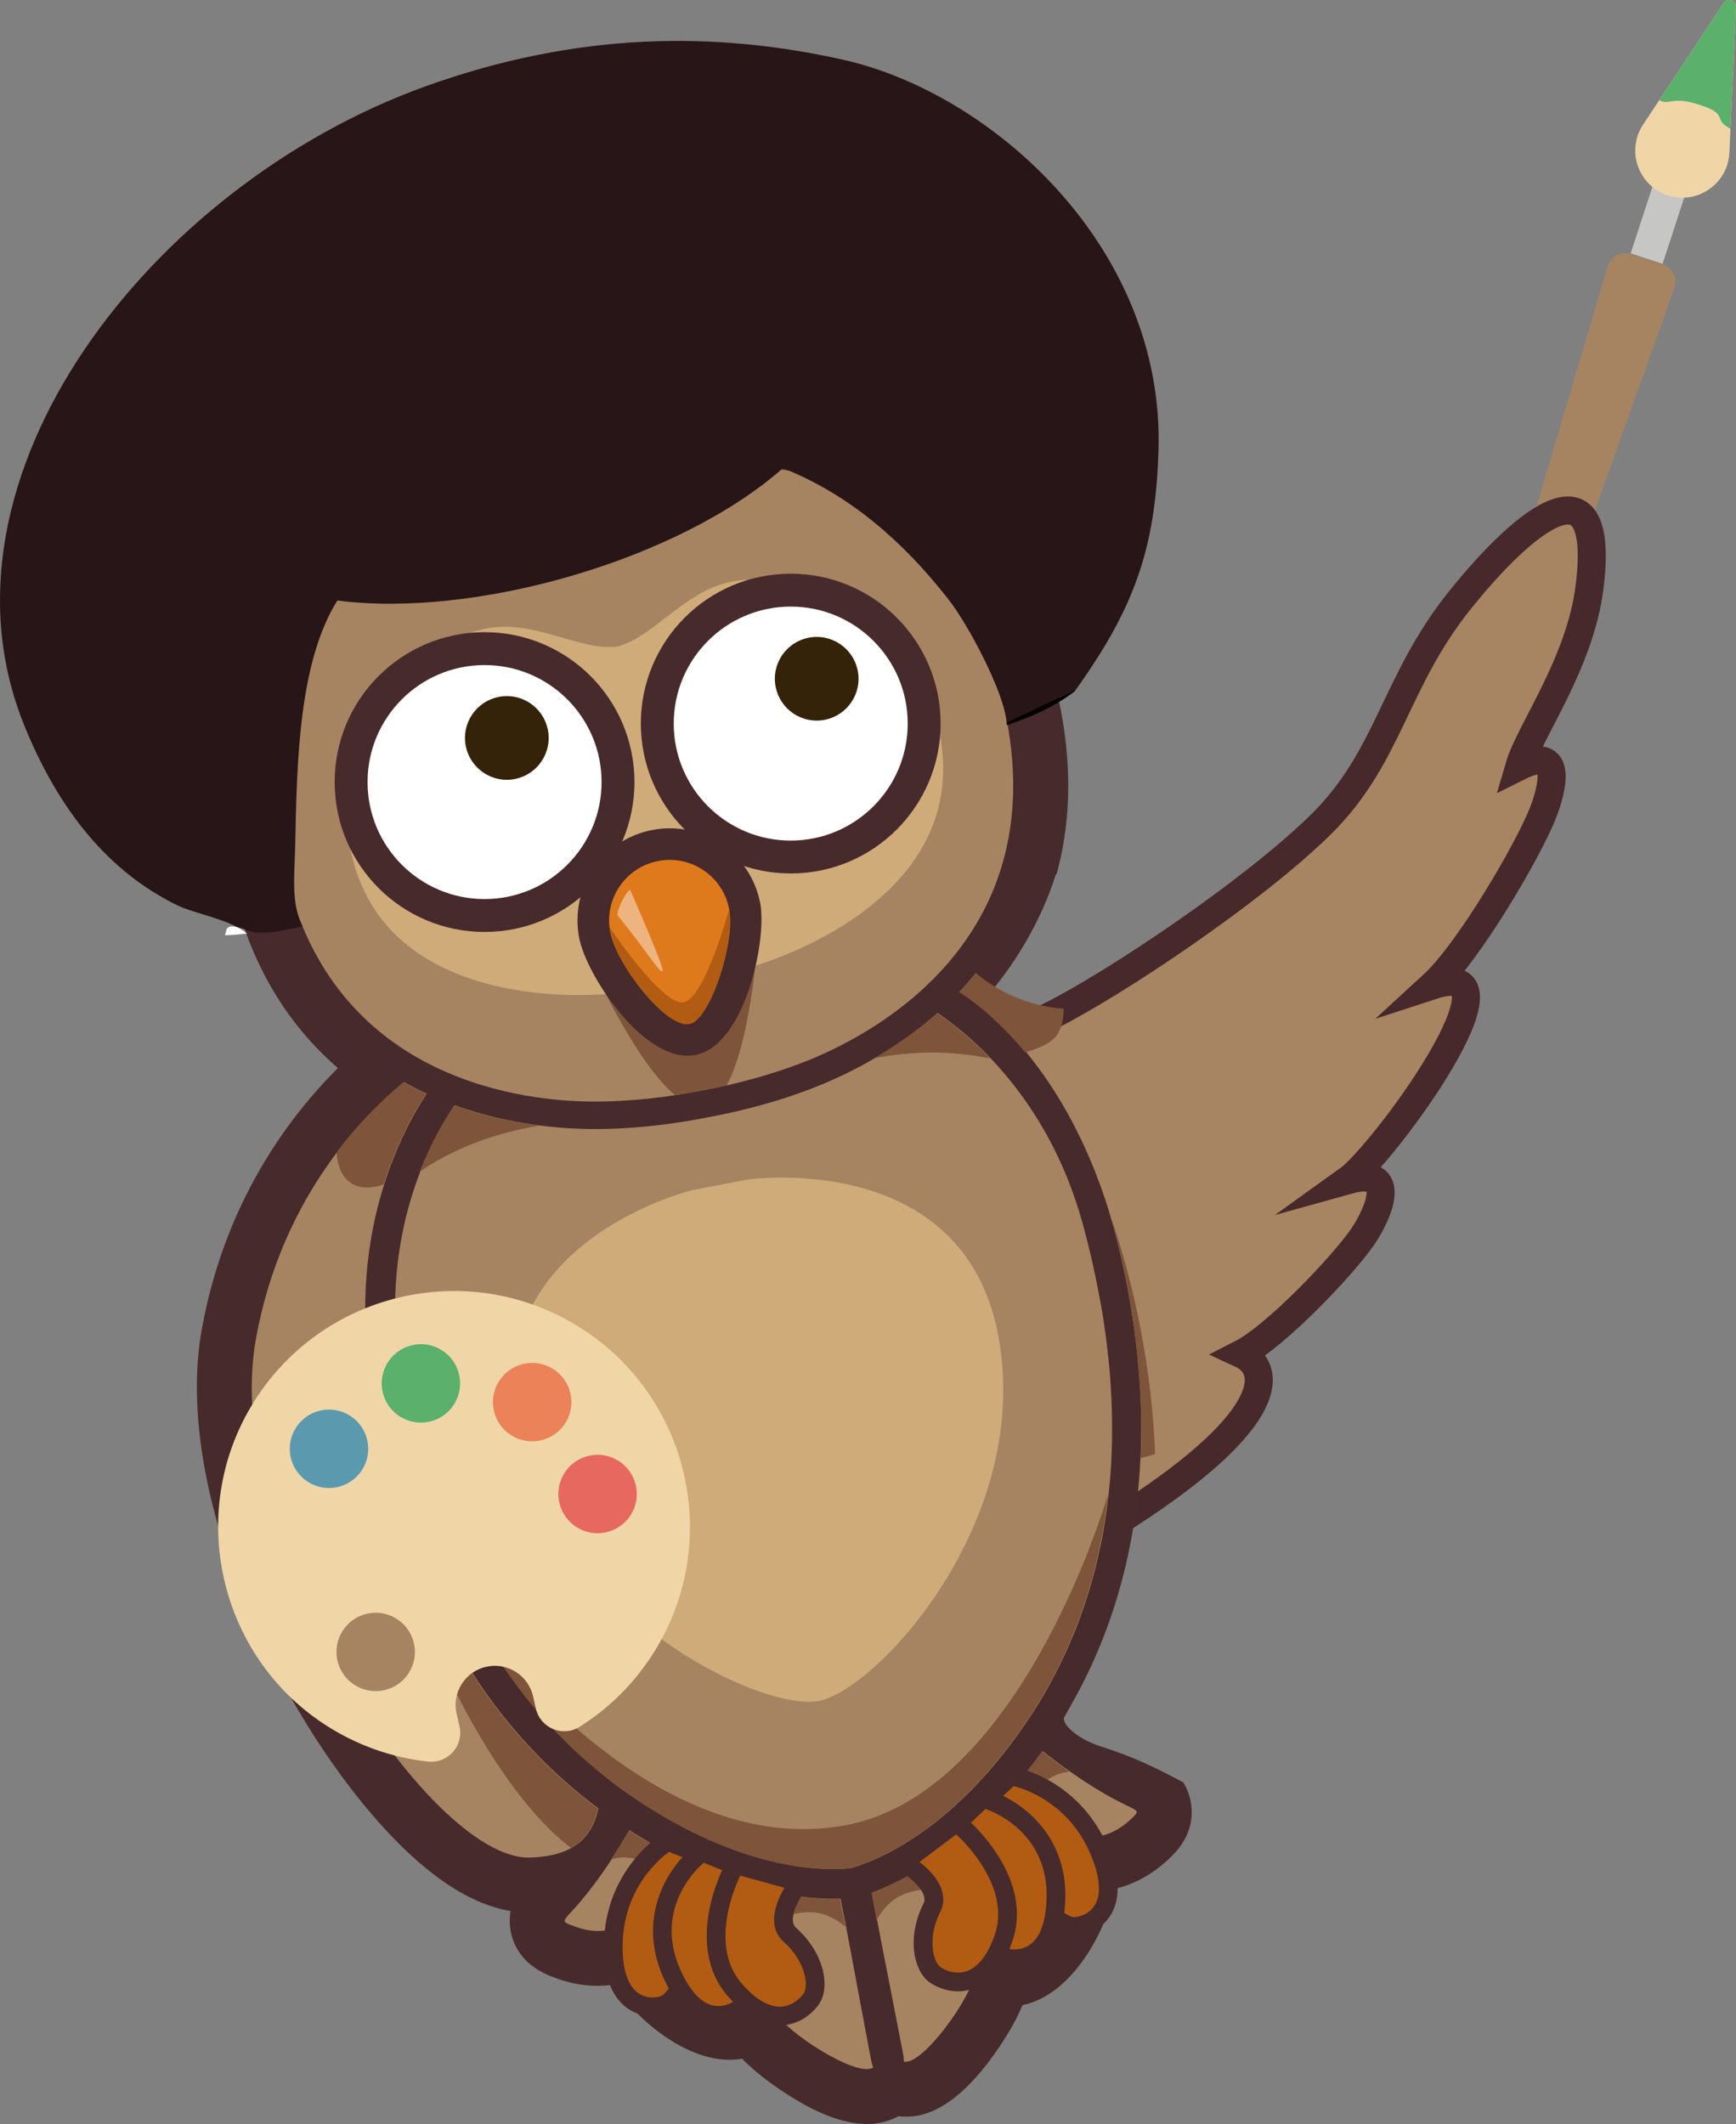 <?xml version="1.0" encoding="utf-8"?>
<!-- Generator: Adobe Illustrator 15.0.0, SVG Export Plug-In . SVG Version: 6.00 Build 0)  -->
<!DOCTYPE svg PUBLIC "-//W3C//DTD SVG 1.1//EN" "http://www.w3.org/Graphics/SVG/1.1/DTD/svg11.dtd">
<svg version="1.1" id="Layer_1" xmlns="http://www.w3.org/2000/svg" xmlns:xlink="http://www.w3.org/1999/xlink" x="0px" y="0px"
	 width="371.38px" height="454.42px" viewBox="0 0 371.38 454.42" enable-background="new 0 0 371.38 454.42" xml:space="preserve">
<rect x="0" y="0" width="371.38" height="454.42" fill="#808080" stroke="none"/>
<g>
	<path fill="#A68462" d="M355.733,56.566l-6.833-2.229c-2.098-0.685-4.346,0.497-4.971,2.613l-36.843,124.503
		c-0.603,2.033,0.524,4.177,2.54,4.835c2.019,0.659,4.191-0.407,4.906-2.404l43.674-122.275
		C358.95,59.531,357.83,57.252,355.733,56.566"/>
	
		<rect x="345.721" y="42.768" transform="matrix(0.31 -0.951 0.951 0.31 201 369.737)" fill="#C6C6C5" width="19.125" height="7.187"/>
	<path fill="#F0D6A7" d="M368.738,0.646l-17.231,26.002c-3.678,5.547-1.059,13.073,5.27,15.138
		c6.325,2.063,12.882-2.467,13.184-9.115l1.419-31.162C371.443,0.05,369.546-0.569,368.738,0.646"/>
	<g>
		<defs>
			<path id="SVGID_1_" d="M369.959,32.67l1.419-31.16c0.064-1.46-1.832-2.079-2.641-0.863l-17.231,26.002
				c-3.678,5.547-1.059,13.073,5.27,15.137c2.68,0.875,5.402,0.565,7.672-0.587C367.536,39.63,369.786,36.501,369.959,32.67"/>
		</defs>
		<clipPath id="SVGID_2_">
			<use xlink:href="#SVGID_1_"  overflow="visible"/>
		</clipPath>
	</g>
</g>
<g>
	<g>
		<path fill="#A78462" stroke="#47292B" stroke-width="6" stroke-miterlimit="10" d="M241.418,324.009
			c-19.707,2.977-16.898,8.09-30.795,2.527c-18.482-7.939-64.805-39.25-64.805-39.25c3.66-12.199,23.795-50.313,25.15-54.588
			c1.355-4.277,8.123,5.277,22.984-0.359c14.859-5.635,18.678-8.939,30.953-15.09c13.443-6.732,42.896-26.352,57.609-40.791
			c14.713-14.441,15.721-30.496,29.777-48.029c14.055-17.535,31.334-31.35,27.752-2.771c-2.039,16.273-12.822,30.82-15.008,38.291
			c9.723-4.84,6.855,5.252,5.141,9.736c-2.936,7.684-15.801,29.867-23.715,37.125c21.16-6.92-10.658,36.318-18.141,41.678
			c11.293-3.154,6.334,7.49,3.275,11.994c-4.18,6.152-18.65,21.395-26.09,25.182C272.141,292.726,273.27,303.37,241.418,324.009z"/>
		<path fill="#472A2B" d="M43.182,284.315c4.889-26.961,18.432-45.176,29.107-55.816c-10.611-9.145-19.6-22.666-23.428-42.711
			C38.336,130.7,73.79,104.712,91.579,101.313c10.305-1.969,19.434,1.723,26.77,4.686c2.494,1.012,6.049,2.447,8.078,2.811
			c1.756-1.086,4.531-3.732,6.477-5.59c5.727-5.459,12.85-12.256,23.156-14.227c17.787-3.396,60.328,7.691,70.854,62.779
			c2.59,13.561,1.877,25.211-0.861,35.178l-0.17,0.074c-3.107,9.965-8.982,20.002-16.496,28.145c0,0,20.822,14.043,29.842,51.262
			c14.275,58.904-6.701,92.207-11.551,100.963c-0.631,1.139,2.217,4.498,8.084,6.346c6.549,2.063,11.453,4.43,17.35,7.584
			c0.781,1.25,1.402,2.73,1.682,4.557c0.98,6.438-3.301,10.467-4.719,11.805c-3.551,3.35-7.475,5.482-11.66,6.439
			c-1.709,8.832-8.951,22.666-19.689,24.863c-0.891,2.203-2.215,4.748-4.146,7.725c-6.096,9.41-12.223,14.762-18.207,15.906
			c-1.387,0.264-2.787,0.285-4.174,0.135c-1.232,0.65-2.543,1.148-3.934,1.414c-5.982,1.143-13.65-1.57-22.785-8.074
			c-2.893-2.055-5.064-3.934-6.703-5.652c-10.795,1.916-22.625-8.27-27.469-15.854c-4.24,0.65-8.68,0.117-13.236-1.695
			c-1.791-0.713-7.256-2.887-8.715-9.227c-0.412-1.783-0.381-3.375-0.125-4.816c-9.172-1.502-19.059-8.336-29.467-20.42
			C57.553,362.655,37.188,317.409,43.182,284.315z"/>
		<path fill="#A68462" d="M216.885,382.483c2.049-2.377,4.107-4.986,6.162-7.848c18.779,14.721,22.414,11.24,18.959,14.496
			c-2.191,2.066-4.383,3.232-6.564,3.65c-3.705,0.707-7.395-0.74-11.063-3.6C220.604,386.228,218.481,383.946,216.885,382.483z"/>
		<path fill="#A68462" d="M213.86,385.837c0.652,0.508,1.359,1.074,2.131,1.74c5.744,4.965,10.723,8.914,11.08,13.061
			c0.279,3.275-5.555,15.863-10.746,16.855c-1.387,0.266-2.727-0.297-3.893-2.088c-6.328-9.723-8.846-15.613-10.553-18.916
			C205.618,393.757,209.682,390.272,213.86,385.837z"/>
		<path fill="#A68462" d="M134.676,391.581c2.967,1.902,5.848,3.564,8.629,5.014c-0.938,1.949-2.072,4.846-4.465,8.93
			c-2.352,4.01-5.248,6.715-8.953,7.422c-2.184,0.418-4.65,0.143-7.451-0.973C118.034,410.226,122.676,412.11,134.676,391.581z"/>
		<path fill="#A68462" d="M147.35,398.595c5.529,2.58,10.6,4.314,15.096,5.473c-0.363,3.701-0.539,10.102-2.832,21.428
			c-0.424,2.096-1.463,3.111-2.85,3.377c-5.191,0.992-15.254-8.559-16.199-11.707c-1.197-3.986,1.973-9.492,5.482-16.225
			C146.504,400.062,146.942,399.292,147.35,398.595z"/>
		<path fill="#A68462" d="M54.754,286.411c5.268-29.051,21.645-46.594,31.666-54.898c1.605,0.906,3.223,1.725,4.846,2.477
			c-5.58,8.527-15.605,28.215-12.582,56.299c0.203,1.889,0.439,3.816,0.711,5.781c0.191,1.398,0.424,2.84,0.654,4.271
			c0.094,0.563,0.162,1.109,0.262,1.68c0.33,1.943,0.701,3.922,1.107,5.916c0.012,0.061,0.023,0.125,0.037,0.186
			c5.498,26.896,18.25,57.695,46.52,78.748c0.014,0.01,0.025,0.021,0.039,0.031c-1.176,5.557-4.416,8.932-10.432,10.08
			c-1.277,0.244-2.68,0.391-4.213,0.438C91.553,398.093,46.983,329.296,54.754,286.411z"/>
		<path fill="#A68462" d="M190.446,425.247c-1.332-6.773-2.799-14.24-3.9-20.332c2.703-0.979,6.617-2.717,11.248-5.648
			c3.234,5.891,9.104,14.918,10.748,21.871c0.881,3.73-9.641,19.025-14.377,19.932c-0.293,0.055-0.557,0.057-0.793,0.02
			c-0.002-0.512-0.051-1.033-0.152-1.564C192.571,436.134,191.249,429.327,190.446,425.247z"/>
		<path fill="#A68462" d="M179.817,406.214c1.219,6.068,2.605,13.545,3.863,20.326c0.756,4.088,2.039,10.902,2.686,14.295
			c0.102,0.529,0.25,1.033,0.434,1.51c-0.209,0.121-0.451,0.217-0.744,0.273c-4.74,0.906-20.156-9.434-20.711-13.229
			c-1.033-7.061,1.086-17.588,1.928-24.254C172.639,406.136,176.917,406.306,179.817,406.214z"/>
		<path fill="#A68462" d="M125.727,376.899c-0.049-0.049-0.105-0.096-0.158-0.141c-0.262-0.232-0.523-0.463-0.787-0.689
			c-4.793-4.277-9.078-8.91-12.896-13.838c0-0.002-0.006-0.008-0.008-0.01c-0.121-0.152-0.232-0.307-0.35-0.459
			c-1.508-1.969-2.943-3.977-4.309-6.027c-0.332-0.49-0.666-0.977-0.986-1.473c-0.006-0.006-0.008-0.014-0.014-0.023
			c-1.783-2.775-3.434-5.629-4.971-8.537c-0.01-0.018-0.018-0.033-0.029-0.051c-0.34-0.654-0.67-1.307-1-1.957
			c-0.65-1.285-1.287-2.578-1.891-3.885c-0.006-0.006-0.01-0.018-0.014-0.027c-0.209-0.451-0.41-0.914-0.613-1.367
			c-0.688-1.533-1.359-3.07-1.988-4.623c0,0,0-0.004,0-0.006c-0.127-0.311-0.238-0.623-0.363-0.934
			c-0.676-1.709-1.332-3.428-1.943-5.164c-0.002-0.01-0.004-0.014-0.006-0.021c-0.123-0.355-0.238-0.713-0.355-1.072
			c-1.555-4.535-2.877-9.139-4-13.783c-0.088-0.381-0.184-0.758-0.275-1.139c-0.004-0.027-0.014-0.055-0.02-0.08
			c-0.217-0.926-0.441-1.848-0.643-2.775c-0.002-0.006-0.002-0.012-0.004-0.016c-0.09-0.422-0.166-0.842-0.252-1.266
			c-0.793-3.824-1.48-7.668-2.025-11.51c-0.002-0.008-0.002-0.012-0.002-0.018c-0.305-2.137-0.57-4.271-0.801-6.402
			c-2.957-27.479,7.52-46.217,12.266-53.137c10.521,3.801,20.602,4.846,27.254,5.045c10.506,0.314,20.471-1.242,25.471-2.199
			c0.51-0.096,0.941-0.184,1.295-0.256c0.357-0.063,0.793-0.143,1.301-0.24c5.002-0.955,14.838-3.18,24.486-7.346
			c6.109-2.637,15.098-7.324,23.477-14.734c6.965,4.684,23.613,18.242,30.988,44.871c1.443,5.211,2.66,10.541,3.652,15.926
			c0.195,1.021,0.391,2.039,0.563,3.064c0.002,0.006,0.002,0.008,0.002,0.014c0.518,3.107,0.93,6.236,1.271,9.375
			c0,0.021,0.004,0.041,0.004,0.064c0.127,1.168,0.252,2.342,0.35,3.512c0.002,0.006-0.002,0.012,0,0.014
			c0.088,1.027,0.148,2.053,0.215,3.08c0,0.002,0,0.006,0.002,0.012c0.059,0.9,0.105,1.805,0.148,2.711
			c0.057,1.295,0.098,2.592,0.121,3.889c0,0.004,0,0.01,0.002,0.014c0.01,0.674,0.01,1.35,0.01,2.025
			c0.006,1.525-0.006,3.051-0.053,4.578c-0.035,1.09-0.082,2.18-0.143,3.27c-0.002,0.01-0.002,0.02,0,0.029
			c-0.064,1.096-0.139,2.191-0.23,3.289c-0.088,1.066-0.193,2.135-0.309,3.203c-0.002,0.008-0.006,0.021-0.004,0.033
			c-0.225,2.059-0.51,4.115-0.844,6.166c-0.014,0.092-0.027,0.189-0.043,0.287v0.002c-0.186,1.121-0.371,2.234-0.588,3.35
			c-0.004,0.008-0.004,0.014-0.008,0.021c-0.113,0.584-0.246,1.166-0.377,1.746c-0.479,2.262-1.035,4.514-1.658,6.754
			c-0.094,0.314-0.178,0.633-0.268,0.951c-0.004,0.004-0.006,0.012-0.008,0.02c-0.455,1.574-0.943,3.141-1.475,4.701
			c-0.193,0.527-0.373,1.057-0.563,1.59c-0.006,0.02-0.016,0.043-0.025,0.064c-0.398,1.109-0.777,2.219-1.217,3.318
			c-0.002,0.004-0.002,0.004-0.004,0.008c-0.117,0.299-0.254,0.594-0.385,0.893c-2.432,5.939-5.418,11.754-9.107,17.375
			c-15.137,23.039-30.91,30.232-37.182,32.301l-1.414,0.436l-1.473,0.117c-6.594,0.389-23.906-0.484-46.469-16.32
			C131.108,381.421,128.372,379.192,125.727,376.899z"/>
		<path fill="#A68462" d="M174.766,226.077c-9.334,4.027-19.008,6.156-23.258,6.969c-0.521,0.1-0.955,0.178-1.301,0.238
			c-0.344,0.072-0.779,0.158-1.295,0.258c-4.252,0.813-14.029,2.4-24.191,2.096c-13.543-0.406-55.303-4.895-64.313-52.055
			c-9.01-47.162,20.383-68.238,33.377-70.721c12.576-2.404,24.945,8.756,34.889,7.717c9.629-2.701,17.012-17.633,29.59-20.035
			c12.992-2.482,48.088,6.275,57.098,53.436S187.206,220.706,174.766,226.077z"/>
		<g>
			<path fill="#CFAB7A" d="M104.118,134.456c10.242-1.955,19.881,4.867,27.949,3.875c7.867-2.053,14.307-11.947,24.553-13.904
				c10.574-2.021,38.656,2.521,44.43,32.738c5.773,30.219-24.887,44.068-35.113,47.939c-8.594,3.254-17.465,4.979-20.072,5.447
				c-2.6,0.525-11.477,2.191-20.672,2.336c-10.928,0.17-44.533-1.4-50.307-31.619S93.538,136.478,104.118,134.456z"/>
		</g>
		<g>
			<g>
				<defs>
					<path id="SVGID_3_" d="M174.766,226.077c-9.334,4.027-19.008,6.156-23.258,6.969c-0.521,0.1-0.955,0.178-1.301,0.238
						c-0.344,0.072-0.779,0.158-1.295,0.258c-4.252,0.813-14.029,2.4-24.191,2.096c-13.543-0.406-55.303-4.895-64.313-52.055
						c-9.01-47.162,20.383-68.238,33.377-70.721c12.576-2.404,24.945,8.756,34.889,7.717c9.629-2.701,17.012-17.633,29.59-20.035
						c12.992-2.482,48.088,6.275,57.098,53.436S187.206,220.706,174.766,226.077z"/>
				</defs>
				<clipPath id="SVGID_4_">
					<use xlink:href="#SVGID_3_"  overflow="visible"/>
				</clipPath>
				<g clip-path="url(#SVGID_4_)">
					<path fill="#7E543A" d="M162.629,193.231c0,0-1.488,41.43-12.078,43.453c-10.584,2.021-26.658-36.053-26.658-36.053
						L162.629,193.231z"/>
				</g>
			</g>
			<path fill="#472A2B" d="M123.893,200.632c1.551,8.111,14.086,27.137,24.867,25.076c10.572-2.02,15.377-24.594,13.869-32.477
				c-2.039-10.678-12.385-17.707-23.068-15.666C128.881,179.606,121.854,189.954,123.893,200.632z M132.194,199.046
				c-1.166-6.102,2.854-12.016,8.953-13.182c6.104-1.166,12.016,2.852,13.182,8.953c1.373,7.182-4.467,22.076-7.154,22.59
				C143.866,218.04,133.581,206.302,132.194,199.046z"/>
			<path fill="#DF7A1C" d="M140.831,184.206c7.031-1.344,13.818,3.268,15.16,10.295c1.344,7.029-4.072,23.723-8.5,24.568
				c-4.979,0.951-15.615-12.676-16.957-19.705C129.19,192.337,133.803,185.548,140.831,184.206z"/>
			<g>
				<defs>
					<path id="SVGID_5_" d="M155.991,194.501c1.344,7.029-4.072,23.723-8.5,24.568c-4.979,0.951-15.615-12.676-16.957-19.705
						c-1.344-7.027,3.27-13.816,10.297-15.158C147.862,182.862,154.649,187.474,155.991,194.501z"/>
				</defs>
				<clipPath id="SVGID_6_">
					<use xlink:href="#SVGID_5_"  overflow="visible"/>
				</clipPath>
				<path clip-path="url(#SVGID_6_)" fill="#B15C12" d="M155.991,194.501c0,0-5.174,19.055-9.742,19.928
					c-4.564,0.871-16.02-16.297-16.02-16.297s6.656,25.83,17.447,23.77C158.469,219.839,155.991,194.501,155.991,194.501z"/>
			</g>
		</g>
		<g>
			<path fill="#CFAB7A" d="M175.12,363.923c-12.623,2.277-56.916-19.035-64.498-58.729c-7.459-39.039,35.809-50.16,37.623-50.602
				l11.641-2.223c1.85-0.26,46.172-5.873,53.631,33.168c7.582,39.691-25.732,75.832-38.307,78.367L175.12,363.923z"/>
		</g>
		<path fill="#EEB480" d="M137.963,203.397c-2.016-2.777-5.064-6.662-5.738-7.416c-0.674-0.752,2.256-6.357,2.658-5.43
			C143.362,210.128,143.426,210.929,137.963,203.397z"/>
		<g>
			<circle fill="#FFFFFF" stroke="#472A2B" stroke-width="7.038" stroke-miterlimit="10" cx="169.159" cy="154.807" r="28.548"/>
			<circle fill="#FFFFFF" stroke="#472A2B" stroke-width="7.038" stroke-miterlimit="10" cx="103.662" cy="167.319" r="28.549"/>
		</g>
		<g>
			<defs>
				<path id="SVGID_7_" d="M216.762,382.507c2.049-2.377,4.107-4.986,6.162-7.848c18.779,14.721,22.414,11.24,18.959,14.496
					c-2.191,2.066-4.383,3.232-6.564,3.65c-3.705,0.707-7.395-0.74-11.061-3.6C220.483,386.253,218.358,383.97,216.762,382.507z
					 M258.708,307.335c1.668-1.041-9.854-67.168-9.854-67.168c-10.184-13.246-8.684-25.258-15.758-24.488
					c-10.307,1.121-18.945-2.922-24.369-7.531c-1.16,1.434-2.359,2.791-3.592,4.088c8.918,5.469,25.275,22.027,32.447,47.697
					c0.51,1.828,1,3.707,1.471,5.635c0.324,1.316,0.623,2.684,0.928,4.045c0.135,0.615,0.285,1.205,0.418,1.83
					c0.391,1.848,0.756,3.74,1.1,5.658c0.027,0.148,0.061,0.291,0.088,0.438c1.766,9.949,2.988,23.547,2.438,34.428
					C244.024,311.966,257.04,308.376,258.708,307.335z M201.756,396.513c1.707,3.303,4.225,9.193,10.553,18.916
					c1.166,1.791,2.506,2.354,3.893,2.088c5.191-0.992,11.025-13.58,10.746-16.855c-0.357-4.146-5.336-8.096-11.08-13.061
					c-0.771-0.666-1.479-1.232-2.129-1.74C209.559,390.296,205.495,393.78,201.756,396.513z M122.313,411.997
					c2.801,1.115,5.268,1.391,7.451,0.973c3.705-0.707,6.604-3.412,8.953-7.422c2.393-4.084,3.527-6.98,4.467-8.93
					c-2.783-1.449-5.664-3.111-8.631-5.014C122.553,412.134,117.911,410.249,122.313,411.997z M145.924,400.964
					c-3.51,6.732-6.68,12.238-5.482,16.225c0.945,3.148,11.008,12.699,16.199,11.707c1.387-0.266,2.426-1.281,2.852-3.377
					c2.291-11.326,2.467-17.727,2.832-21.428c-4.498-1.158-9.566-2.893-15.098-5.473
					C146.821,399.315,146.383,400.085,145.924,400.964z M113.247,397.442c1.533-0.047,2.938-0.193,4.213-0.436
					c6.016-1.15,9.256-4.525,10.432-10.082c-0.014-0.01-0.025-0.021-0.039-0.031c-28.27-21.053-41.021-51.852-46.52-78.748
					c-0.014-0.061-0.023-0.125-0.035-0.186c-0.408-1.994-0.779-3.973-1.109-5.916c-0.1-0.57-0.168-1.117-0.262-1.68
					c-0.229-1.432-0.463-2.873-0.654-4.271c-0.27-1.965-0.508-3.893-0.711-5.781c-3.023-28.084,7.002-47.771,12.582-56.299
					c-1.623-0.752-3.24-1.57-4.846-2.477c-10.021,8.305-26.398,25.848-31.666,54.898C46.86,329.319,91.43,398.116,113.247,397.442z
					 M193.096,439.548c0.102,0.531,0.152,1.053,0.152,1.564c0.236,0.037,0.5,0.035,0.793-0.02
					c4.736-0.906,15.258-16.201,14.377-19.932c-1.645-6.953-7.514-15.98-10.748-21.871c-4.631,2.932-8.545,4.67-11.248,5.648
					c1.102,6.092,2.568,13.559,3.9,20.332C191.125,429.351,192.448,436.157,193.096,439.548z M167.149,405.159
					c-0.842,6.666-2.961,17.193-1.928,24.254c0.555,3.795,15.971,14.135,20.711,13.229c0.293-0.057,0.535-0.152,0.746-0.273
					c-0.186-0.477-0.334-0.98-0.434-1.51c-0.648-3.393-1.932-10.207-2.688-14.295c-1.258-6.781-2.645-14.258-3.863-20.326
					C176.793,406.329,172.516,406.159,167.149,405.159z M133.934,383.515c22.563,15.836,39.875,16.709,46.469,16.32l1.473-0.117
					l1.414-0.436c6.271-2.068,22.045-9.262,37.182-32.301c3.689-5.621,6.676-11.436,9.107-17.375
					c0.131-0.299,0.268-0.594,0.385-0.893c0.002-0.004,0.002-0.004,0.004-0.008c0.439-1.1,0.818-2.209,1.217-3.318
					c0.01-0.021,0.02-0.045,0.025-0.064c0.189-0.533,0.369-1.063,0.563-1.59c0.531-1.561,1.02-3.127,1.475-4.701
					c0.002-0.008,0.004-0.016,0.008-0.02c0.09-0.318,0.176-0.637,0.268-0.951c0.625-2.24,1.18-4.492,1.658-6.754
					c0.131-0.58,0.264-1.162,0.377-1.744c0.004-0.01,0.004-0.016,0.008-0.023c0.217-1.115,0.402-2.229,0.588-3.35v-0.002
					c0.016-0.098,0.029-0.195,0.043-0.287c0.334-2.051,0.619-4.107,0.844-6.166c-0.002-0.012,0.002-0.025,0.004-0.033
					c0.115-1.068,0.221-2.137,0.309-3.203c0.092-1.096,0.166-2.193,0.23-3.289c-0.002-0.01,0-0.02,0.002-0.029
					c0.059-1.09,0.105-2.18,0.141-3.27c0.047-1.527,0.059-3.053,0.053-4.578c0-0.676,0.002-1.352-0.01-2.025
					c-0.002-0.004-0.002-0.01-0.002-0.014c-0.023-1.297-0.063-2.594-0.119-3.889c-0.045-0.906-0.092-1.811-0.15-2.711
					c-0.002-0.006-0.002-0.01-0.002-0.012c-0.066-1.027-0.127-2.053-0.215-3.08c0-0.002,0.002-0.008,0-0.014
					c-0.098-1.17-0.223-2.344-0.35-3.512c0-0.023-0.004-0.043-0.004-0.064c-0.342-3.139-0.752-6.268-1.271-9.375
					c0-0.006,0-0.008-0.002-0.014c-0.172-1.025-0.367-2.043-0.561-3.064c-0.994-5.385-2.211-10.715-3.654-15.926
					c-7.375-26.629-24.021-40.188-30.988-44.871c-8.379,7.41-17.365,12.098-23.477,14.734c-9.648,4.166-19.484,6.391-24.484,7.346
					c-0.51,0.098-0.945,0.178-1.301,0.24c-0.355,0.072-0.787,0.16-1.295,0.256c-5.002,0.957-14.967,2.514-25.473,2.199
					c-6.652-0.199-16.732-1.244-27.252-5.045c-4.748,6.92-15.225,25.658-12.268,53.137c0.23,2.131,0.498,4.266,0.801,6.402
					c0,0.006,0.002,0.01,0.002,0.018c0.545,3.842,1.232,7.686,2.027,11.51c0.084,0.424,0.16,0.844,0.25,1.266
					c0.002,0.006,0.002,0.01,0.004,0.016c0.201,0.928,0.428,1.85,0.643,2.775c0.006,0.025,0.016,0.053,0.02,0.08
					c0.092,0.381,0.188,0.758,0.275,1.139c1.123,4.645,2.445,9.248,4,13.783c0.117,0.359,0.232,0.717,0.355,1.072
					c0.002,0.008,0.004,0.012,0.006,0.021c0.611,1.736,1.268,3.455,1.943,5.164c0.125,0.311,0.236,0.623,0.363,0.934
					c0,0.002,0.002,0.006,0.002,0.006c0.629,1.553,1.299,3.09,1.986,4.623c0.203,0.453,0.404,0.916,0.613,1.367
					c0.004,0.01,0.008,0.021,0.014,0.027c0.604,1.307,1.242,2.6,1.891,3.885c0.332,0.65,0.66,1.303,1,1.957
					c0.012,0.018,0.021,0.033,0.029,0.051c1.537,2.908,3.188,5.762,4.971,8.537c0.006,0.01,0.008,0.018,0.014,0.023
					c0.32,0.496,0.654,0.982,0.988,1.473c1.363,2.051,2.799,4.059,4.307,6.027c0.119,0.152,0.229,0.307,0.35,0.459
					c0.002,0.002,0.008,0.008,0.008,0.01c3.818,4.928,8.104,9.561,12.896,13.838c0.264,0.227,0.525,0.457,0.787,0.689
					c0.053,0.045,0.109,0.092,0.158,0.141C128.249,379.216,130.985,381.444,133.934,383.515z M215.239,154.003
					c-9.01-47.16-44.105-55.918-57.096-53.436c-12.58,2.402-19.961,17.334-29.592,20.035c-9.943,1.039-22.313-10.121-34.889-7.717
					c-12.994,2.482-42.387,23.559-33.377,70.721c9.01,47.16,50.77,51.648,64.313,52.055c10.162,0.305,19.939-1.283,24.191-2.096
					c0.516-0.1,0.953-0.186,1.295-0.258c0.346-0.061,0.779-0.139,1.301-0.238c4.25-0.813,13.924-2.941,23.258-6.969
					C187.083,220.729,224.249,201.163,215.239,154.003z"/>
			</defs>
			<clipPath id="SVGID_8_">
				<use xlink:href="#SVGID_7_"  overflow="visible"/>
			</clipPath>
			<g clip-path="url(#SVGID_8_)">
				<path fill="#7E543A" d="M237.043,319.702c0,0-18.215,63.555-55.936,70.762c-43.123,8.238-79.982-44.738-79.982-44.738
					l1.217,8.404l23.871,28.363l25.539,13.578l17.055,5.721c0,0,8.248,1.416,13.543,0.404c5.297-1.012,19.27-6.174,25.59-14.863
					c6.322-8.689,20.795-26.922,23.932-34.004s6.031-31.082,6.031-31.082L237.043,319.702z"/>
			</g>
			<path clip-path="url(#SVGID_8_)" fill="#7E543A" d="M133.417,389.847l12.387,5.117l10.877,5.029l26.023,4.061l22.697-13.367
				l8.256-8.686l9.627-9.322l5.643,6.031l-0.547,0.418c0,0-2.977,0.066-6.365,3.209c-3.393,3.143-1.994,7.861-1.994,7.861
				s-5.578,0.816-10.801,4.809c-5.223,3.988-6.121,8.09-6.121,8.09l-2.209,1.172c0,0-3.852-0.576-7.828,1.119
				c-3.98,1.695-5.783,5.969-5.783,5.969l-2.68,0.656l0.008,0.041l-0.365,0.047l-0.355,0.092l-0.008-0.041l-2.734,0.377
				c0,0-3.25-3.309-7.572-3.418c-4.324-0.109-7.691,1.846-7.691,1.846l-2.484-0.275c0,0-2.348-3.48-8.672-5.262
				c-6.328-1.785-11.814-0.49-11.814-0.49s-0.438-4.9-4.75-6.572c-4.309-1.672-7.102-0.635-7.102-0.635l-0.662-0.189
				L133.417,389.847z"/>
			<g clip-path="url(#SVGID_8_)">
				<g>
					<path fill="#7E543A" d="M234.686,252.534c0,0,14.799,33.086,12.232,74.477c-2.566,41.396-14.658,51.188-14.658,51.188
						l-8.281-9.393c0,0,17.539-28.299,15.979-70.393C238.399,256.313,234.686,252.534,234.686,252.534z"/>
				</g>
				<g>
					<path fill="#7E543A" d="M78.528,282.366c0,0-1.561,36.211,16.086,73.742c17.645,37.535,32.494,42.178,32.494,42.178
						l4.236-11.783c0,0-26.736-19.84-40.803-59.543C76.469,287.249,78.528,282.366,78.528,282.366z"/>
				</g>
			</g>
			<path clip-path="url(#SVGID_8_)" fill="#7E543A" d="M138.606,239.22c-7.178-0.625-13.016,2.094-13.016,2.094
				s-4.756-2.688-19.068,1.541c-14.32,4.232-21.482,11.588-21.482,11.588l6.418-13.947l5.293-6.996l21.188,5.178l33.137-2.143
				l28.508-9.385l20.492-14.139l7.879,5.229l10.531,10.207c0,0-9.893-4.344-24.76-2.998c-14.871,1.344-17.199,6.135-17.199,6.135
				s-6.52-0.855-12.963,2.367L138.606,239.22z"/>
			<g clip-path="url(#SVGID_8_)">
				<path fill="#7E543A" d="M227.346,213.448c0,0,0.922,4.818-1.217,7.967c-2.143,3.15-9.41,4.293-9.41,4.293l-14.82-13.629
					l10.697-9.275L227.346,213.448z"/>
				<path fill="#7E543A" d="M82.795,253.122c0,0-4.582,2.123-7.738-0.02c-3.15-2.139-3.012-6.654-3.012-6.654l-1.543-5.441
					l12.313-12.578l10.293,4.271l-1.955,9.352L82.795,253.122z"/>
			</g>
			<path clip-path="url(#SVGID_8_)" fill="#7E543A" d="M152.553,244.274"/>
		</g>
		<g>
			<g>
				<g>
					<path fill="#B15C12" d="M230.891,412.048c1.074-0.205,3.734-0.982,5.219-3.752c1.578-2.957,1.252-7.121-0.973-12.381
						c-5.543-13.111-17.408-15.637-17.912-15.738c-0.256-0.053-0.516-0.053-0.768-0.004c-0.369,0.07-0.715,0.244-0.994,0.508
						l-9.063,8.518c-0.541,0.506-0.756,1.268-0.561,1.98c0.191,0.713,0.764,1.262,1.482,1.428
						c2.758,0.637,10.223,3.305,11.602,7.918c2.238,7.502,8.516,11.559,10.699,11.639c0.359,0.014,0.809-0.027,1.266-0.115H230.891z
						"/>
					<path fill="#472A2B" d="M216.833,382.138c0,0,11.268,2.268,16.463,14.555c4.475,10.584-0.537,12.963-2.781,13.391
						c-0.361,0.07-0.65,0.088-0.818,0.082c-1.24-0.047-6.836-3.447-8.857-10.213c-2.02-6.768-13.068-9.297-13.068-9.297
						L216.833,382.138 M216.083,378.208c-0.736,0.141-1.428,0.488-1.99,1.014l-9.063,8.52c-1.076,1.012-1.508,2.535-1.121,3.961
						s1.527,2.523,2.967,2.852c2.863,0.656,9.109,3.117,10.131,6.541c2.322,7.783,8.98,12.938,12.547,13.068
						c0.51,0.018,1.1-0.033,1.713-0.15c2.867-0.549,5.277-2.289,6.605-4.775c1.879-3.514,1.578-8.258-0.893-14.102
						c-5.949-14.074-18.814-16.811-19.359-16.92C217.106,378.112,216.583,378.112,216.083,378.208L216.083,378.208z"/>
				</g>
				<g>
					<path fill="#B15C12" d="M218.577,418.929c3.133-0.6,6.945-3.238,7.311-12.404c0.666-16.602-14.344-21.371-14.496-21.416
						c-0.316-0.098-0.646-0.111-0.959-0.053c-0.369,0.07-0.721,0.248-1.004,0.516l-8.469,8.066c-0.5,0.477-0.719,1.176-0.582,1.85
						c0.139,0.676,0.615,1.23,1.26,1.473c0.078,0.029,8.168,3.227,7.59,7.996c-0.871,7.182,2.896,13.381,5.764,13.9
						C215.653,418.979,216.991,419.231,218.577,418.929L218.577,418.929z"/>
					<path fill="#472A2B" d="M210.807,387.021c0,0,13.693,4.172,13.084,19.424c-0.318,7.934-3.303,10.063-5.689,10.52
						c-1.309,0.25-2.439-0.002-2.855-0.076c-1.426-0.258-4.92-5.201-4.135-11.691c0.789-6.492-8.875-10.109-8.875-10.109
						L210.807,387.021 M210.057,383.091c-0.742,0.143-1.443,0.494-2.008,1.035l-8.471,8.066c-0.994,0.945-1.426,2.338-1.156,3.686
						c0.27,1.346,1.219,2.463,2.502,2.951c2.104,0.805,6.617,3.402,6.316,5.887c-0.969,8.01,3.252,15.361,7.395,16.109l0.076,0.014
						c0.625,0.117,2.283,0.428,4.24,0.055c3.148-0.602,8.494-3.258,8.936-14.291c0.58-14.504-10.156-21.654-15.914-23.408
						C211.34,383.001,210.684,382.972,210.057,383.091L210.057,383.091z"/>
				</g>
				<g>
					<path fill="#B15C12" d="M206.391,423.897c3.553-0.68,6.322-3.727,8.23-9.057c4.389-12.26-8.219-23.422-8.758-23.891
						c-0.475-0.414-1.102-0.568-1.689-0.455c-0.293,0.057-0.576,0.178-0.828,0.367l-7.836,5.916
						c-0.514,0.385-0.809,0.994-0.795,1.637c0.01,0.641,0.332,1.236,0.857,1.602c0.055,0.039,5.793,4.129,3.781,8.129
						c-3.051,6.063-2.053,12.645,0.877,14.479c1.121,0.701,3.412,1.799,6.158,1.273H206.391z"/>
					<path fill="#472A2B" d="M204.551,392.46c0,0,12.166,10.592,8.188,21.705c-1.957,5.467-4.51,7.346-6.723,7.768
						c-2.289,0.438-4.209-0.682-4.723-1.004c-1.686-1.055-2.984-6.256-0.154-11.885c2.832-5.629-4.426-10.67-4.426-10.67
						L204.551,392.46 M203.799,388.53c-0.588,0.113-1.156,0.355-1.66,0.736l-7.836,5.916c-1.018,0.768-1.6,1.982-1.58,3.256
						c0.02,1.275,0.652,2.471,1.693,3.209c0.043,0.031,4.342,3.229,3.15,5.598c-3.678,7.311-2.141,14.73,1.604,17.074
						c1.369,0.857,4.176,2.195,7.594,1.543c4.301-0.822,7.576-4.303,9.742-10.348c4.842-13.531-8.748-25.566-9.33-26.072
						C206.227,388.614,204.975,388.306,203.799,388.53L203.799,388.53z"/>
				</g>
			</g>
			<g>
				<g>
					<path fill="#B15C12" d="M141.104,429.202c-1.074,0.205-3.834,0.463-6.234-1.566c-2.557-2.166-3.789-6.158-3.66-11.865
						c0.318-14.232,10.418-20.953,10.848-21.232c0.221-0.145,0.461-0.24,0.713-0.287c0.369-0.07,0.754-0.037,1.111,0.105
						l11.564,4.576c0.689,0.271,1.17,0.9,1.254,1.635c0.082,0.734-0.246,1.455-0.855,1.873c-2.328,1.609-8.283,6.84-7.863,11.637
						c0.684,7.801-3.656,13.885-5.656,14.764c-0.33,0.145-0.762,0.273-1.219,0.359L141.104,429.202z"/>
					<path fill="#472A2B" d="M143.145,396.214l11.566,4.578c0,0-9.338,6.424-8.723,13.459c0.617,7.035-3.332,12.26-4.469,12.76
						c-0.154,0.066-0.428,0.156-0.791,0.227c-2.242,0.428-7.779,0.064-7.521-11.424
						C133.506,402.476,143.145,396.214,143.145,396.214 M142.395,392.286c-0.5,0.096-0.986,0.287-1.428,0.574
						c-0.465,0.303-11.416,7.588-11.758,22.865c-0.143,6.342,1.328,10.863,4.369,13.436c2.15,1.822,5.033,2.553,7.9,2.004
						c0.613-0.115,1.18-0.287,1.648-0.49c3.268-1.436,7.557-8.682,6.846-16.773c-0.313-3.559,4.584-8.148,7.004-9.814
						c1.219-0.838,1.875-2.277,1.709-3.744c-0.166-1.469-1.129-2.725-2.504-3.27l-11.564-4.578
						C143.903,392.212,143.131,392.146,142.395,392.286L142.395,392.286z"/>
				</g>
				<g>
					<path fill="#B15C12" d="M155.088,431.058c-3.133,0.598-7.65-0.449-11.371-8.836c-6.738-15.188,5.459-25.152,5.582-25.252
						c0.258-0.207,0.559-0.342,0.871-0.4c0.373-0.072,0.764-0.037,1.125,0.109l10.846,4.375c0.641,0.258,1.102,0.828,1.223,1.506
						c0.119,0.678-0.117,1.369-0.629,1.834c-0.061,0.055-6.402,6.008-4.105,10.229c3.455,6.355,2.238,13.508-0.236,15.047
						c-0.568,0.359-1.721,1.086-3.303,1.389H155.088z"/>
					<path fill="#472A2B" d="M150.545,398.532l10.848,4.377c0,0-7.646,6.924-4.521,12.67c3.123,5.742,1.697,11.625,0.467,12.391
						c-0.359,0.223-1.318,0.873-2.625,1.123c-2.389,0.457-5.947-0.422-9.168-7.682C139.356,407.46,150.545,398.532,150.545,398.532
						 M149.795,394.604c-0.627,0.119-1.227,0.389-1.742,0.801c-4.707,3.754-12.051,14.359-6.166,27.627
						c4.479,10.094,10.428,10.592,13.578,9.99c1.955-0.375,3.383-1.275,3.918-1.615l0.066-0.039
						c3.574-2.223,4.789-10.613,0.936-17.701c-1.195-2.197,2.041-6.275,3.703-7.801c1.012-0.928,1.48-2.314,1.236-3.666
						c-0.246-1.352-1.16-2.486-2.434-3l-10.848-4.375C151.319,394.532,150.538,394.462,149.795,394.604L149.795,394.604z"/>
				</g>
				<g>
					<path fill="#B15C12" d="M168.247,431.185c-3.555,0.678-7.25-1.133-10.99-5.385c-8.598-9.777-0.994-24.801-0.666-25.438
						c0.291-0.561,0.816-0.934,1.402-1.045c0.295-0.057,0.604-0.047,0.906,0.035l9.467,2.611c0.617,0.17,1.115,0.627,1.342,1.229
						c0.225,0.6,0.146,1.271-0.207,1.805c-0.037,0.057-3.863,5.975-0.518,8.949c5.07,4.512,6.566,10.998,4.52,13.783
						C172.719,428.794,170.995,430.659,168.247,431.185L168.247,431.185z"/>
					<path fill="#472A2B" d="M158.37,401.282l9.463,2.609c0,0-4.887,7.361-0.18,11.551c4.709,4.188,5.418,9.502,4.238,11.104
						c-0.359,0.49-1.732,2.236-4.02,2.674c-2.211,0.422-5.279-0.381-9.113-4.742C150.961,415.614,158.37,401.282,158.37,401.282
						 M157.62,397.353c-1.176,0.225-2.227,0.973-2.805,2.094c-0.355,0.684-8.551,16.883,0.939,27.674
						c4.24,4.822,8.568,6.85,12.869,6.029c3.418-0.654,5.533-2.934,6.49-4.234c2.617-3.559,1.313-11.023-4.803-16.463
						c-1.98-1.764,0.836-6.32,0.865-6.365c0.693-1.068,0.844-2.414,0.391-3.605c-0.453-1.193-1.441-2.107-2.67-2.445l-9.465-2.609
						C158.825,397.257,158.206,397.241,157.62,397.353L157.62,397.353z"/>
				</g>
			</g>
		</g>
		<circle fill="#342209" cx="174.714" cy="145.217" r="8.951"/>
		<circle fill="#342209" cx="108.425" cy="157.881" r="8.951"/>
	</g>
</g>
<g>
	<path fill="#F0D6A7" d="M103.98,356.607c4.516-1.036,9.019,1.782,10.055,6.298l0.614,2.67c0.952,4.14,5.704,6.134,9.307,3.88
		c6.26-3.92,11.754-9.277,15.938-15.957c14.8-23.631,7.641-54.783-15.989-69.583c-23.97-15.011-55.677-7.431-70.209,17.015
		c-13.666,22.988-6.814,53.026,15.467,67.817c6.979,4.632,14.66,7.289,22.411,8.134c4.241,0.463,7.677-3.391,6.722-7.55
		l-0.613-2.667C96.643,362.148,99.463,357.646,103.98,356.607 M75.917,360.533c-3.928-2.458-5.117-7.637-2.657-11.563
		c2.459-3.927,7.638-5.116,11.564-2.656c3.927,2.458,5.117,7.637,2.657,11.563C85.022,361.805,79.844,362.994,75.917,360.533"/>
	<path fill="#E7685E" d="M129.717,327.816c-4.517,1.038-9.02-1.782-10.057-6.299c-1.037-4.515,1.782-9.018,6.299-10.055
		c4.516-1.039,9.018,1.782,10.056,6.297C137.053,322.276,134.233,326.779,129.717,327.816"/>
	<path fill="#EB8258" d="M120.955,304.431c-2.459,3.929-7.638,5.118-11.564,2.657c-3.927-2.459-5.117-7.636-2.657-11.563
		c2.46-3.927,7.638-5.117,11.564-2.657C122.225,295.327,123.415,300.504,120.955,304.431"/>
	<path fill="#5BB06C" d="M98.223,294.091c1.038,4.517-1.782,9.019-6.298,10.056c-4.516,1.038-9.019-1.781-10.057-6.298
		c-1.037-4.517,1.782-9.019,6.3-10.055C92.684,286.756,97.186,289.575,98.223,294.091"/>
	<path fill="#5B99AF" d="M74.838,302.854c3.927,2.459,5.116,7.637,2.656,11.564c-2.459,3.927-7.638,5.117-11.563,2.657
		c-3.929-2.46-5.118-7.638-2.657-11.563C65.733,301.583,70.912,300.394,74.838,302.854"/>
	<g opacity="0.2">
		<g>
			<defs>
				<polyline id="SVGID_9_" points="135.583,323.56 125.783,280.917 61.409,295.708 71.207,338.352 				"/>
			</defs>
			<clipPath id="SVGID_10_">
				<use xlink:href="#SVGID_9_"  overflow="visible"/>
			</clipPath>
		</g>
	</g>
	<g opacity="0.2">
		<g>
			<defs>
				
					<rect id="SVGID_11_" x="65.836" y="272.042" transform="matrix(-0.224 -0.975 0.975 -0.224 -195.798 486.785)" width="60.15" height="98.612"/>
			</defs>
			<clipPath id="SVGID_12_">
				<use xlink:href="#SVGID_11_"  overflow="visible"/>
			</clipPath>
			
				<path clip-path="url(#SVGID_12_)" fill="none" stroke="#FFFFFF" stroke-width="8" stroke-linecap="round" stroke-linejoin="round" stroke-miterlimit="10" d="
				M142.955,316.166 M122.078,286.831 M56.655,302.689 M51.322,337.223 M86.651,343.396 M91.903,350.774"/>
		</g>
	</g>
</g>
<path fill="#5BB06C" d="M368.738,0.646l-13.771,20.778c2.4,1.246,2.393-1.032,8.721,1.032c6.325,2.063,2.505,2.969,6.505,5.094
	l1.186-26.042C371.443,0.05,369.546-0.569,368.738,0.646"/>
<g>
	<path fill-rule="evenodd" clip-rule="evenodd" fill="#FFFFFF" d="M48.367,199.287c-0.121,0.285-0.187,0.559-0.202,0.818
		c1.596-0.068,3.16-0.193,4.694-0.372c-0.626-0.521-1.371-0.986-2.185-1.414C49.402,198.069,48.437,198.18,48.367,199.287z"/>
	<path fill-rule="evenodd" clip-rule="evenodd" d="M54.966,199.593c-0.026-0.016-0.056-0.033-0.082-0.045
		c-0.06-0.017-0.124-0.037-0.186-0.053c-0.027,0.003-0.051,0.007-0.077,0.012C54.737,199.538,54.853,199.562,54.966,199.593z"/>
	<path fill-rule="evenodd" clip-rule="evenodd" d="M215.391,155.131c5.145-1.719,10.08-3.854,14.512-7.22
		c0.093-0.131,0.185-0.26,0.277-0.391c-4.966,2.334-9.903,4.695-14.837,7.04C215.359,154.751,215.38,154.943,215.391,155.131z"/>
	<path fill-rule="evenodd" clip-rule="evenodd" fill="#281517" d="M180.501,12.813c-27.55-6.202-57.05-6.025-89.565,5.691
		C32.235,39.661-16.27,102.189,5.167,155.131c7.466,18.438,18.271,31.582,32.977,38.653c2.912,1.4,8.597,2.481,12.53,4.535
		c0.191,0.039,0.392,0.085,0.596,0.139c-0.309-0.109-0.621-0.208-0.927-0.324c0.306,0.116,0.618,0.215,0.927,0.324
		c1.103,0.282,2.349,0.741,3.429,1.037c1.424-0.203,1.627,0.631,10.021-1.287c-2.541-4.988-1.68-11.142-1.562-17.478
		c0.343-18.419,0.884-39.225,9.009-52.252c29.486,3.808,72.961-8.618,95.333-28.316c14.299,5.686,25.667,15.649,35.397,28.055
		c4.284,5.462,11.97,20.02,12.445,26.344c4.934-2.345,9.871-4.706,14.837-7.04c12.38-17.316,16.991-29.979,17.654-51.042
		C249.21,52.853,212.111,19.93,180.501,12.813z"/>
	<path fill-rule="evenodd" clip-rule="evenodd" d="M54.622,199.507c-1.132-0.308-2.248-0.66-3.352-1.049
		c-0.204-0.054-0.404-0.1-0.596-0.139"/>
	<path fill-rule="evenodd" clip-rule="evenodd" d="M54.622,199.507c0.026-0.005,0.05-0.009,0.077-0.012
		c-1.08-0.296-2.326-0.755-3.429-1.037C52.374,198.847,53.49,199.199,54.622,199.507z"/>
</g>
</svg>
